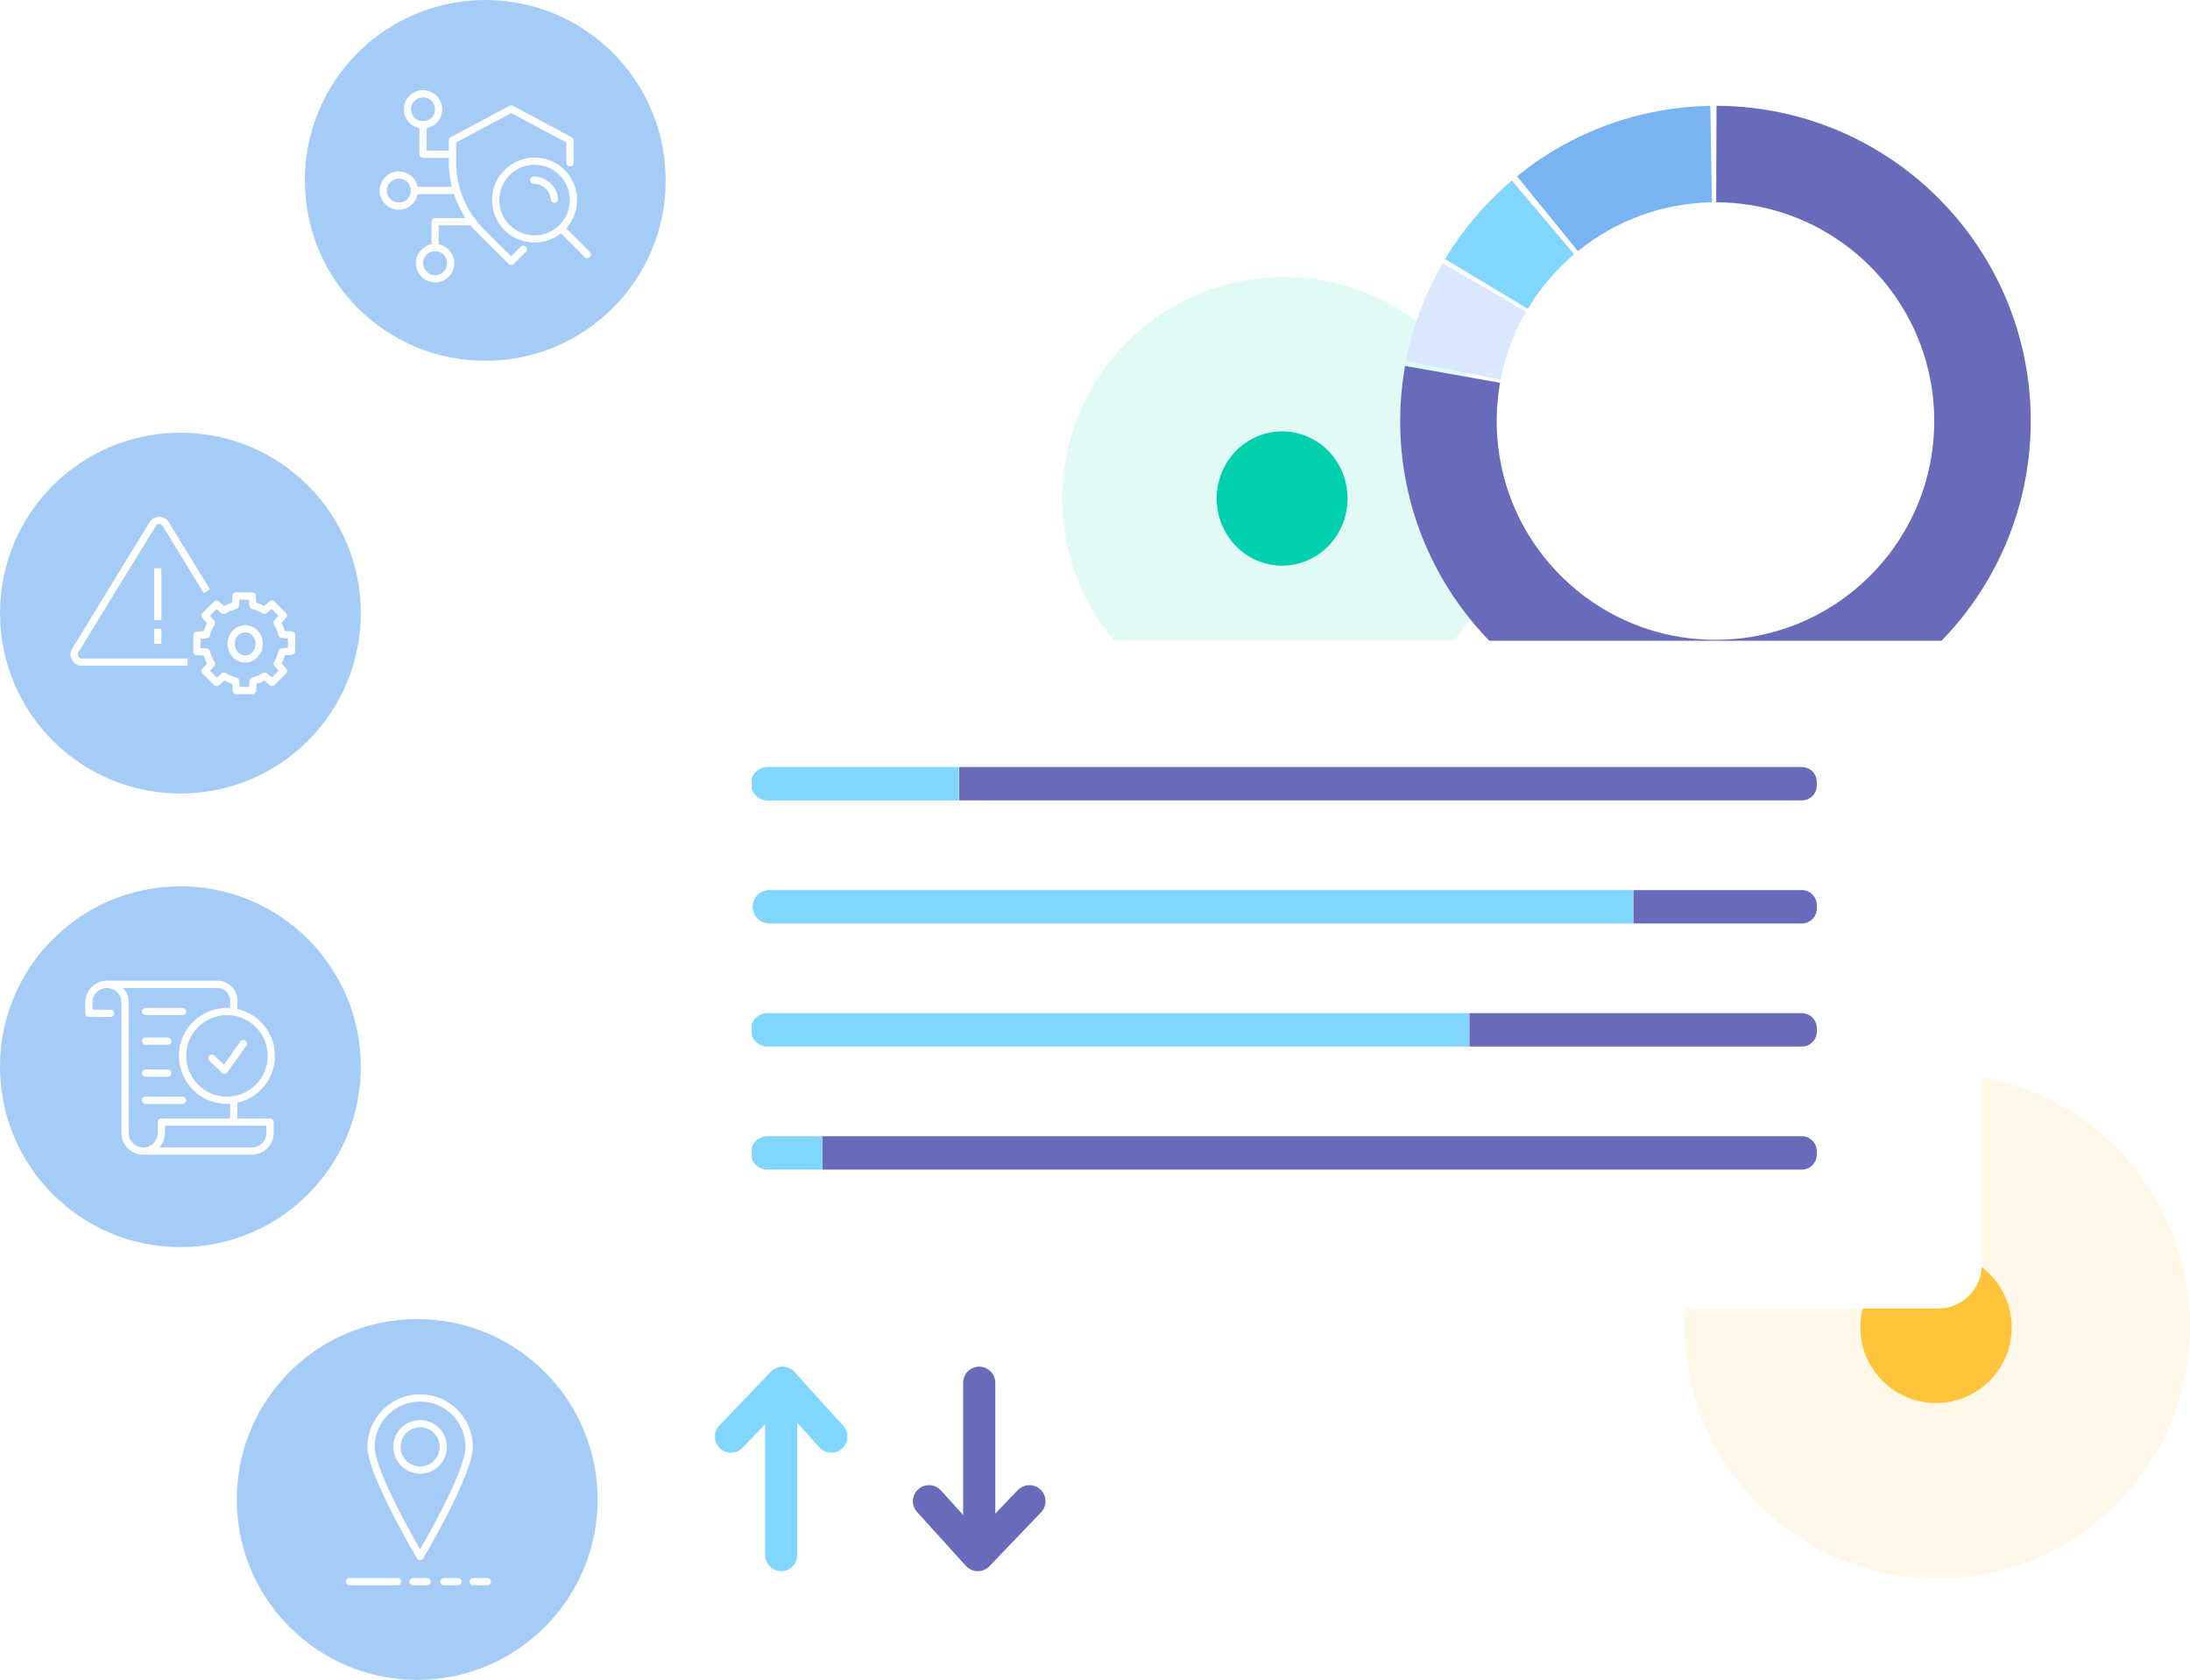<?xml version="1.0" encoding="UTF-8"?>
<svg id="Layer_2" data-name="Layer 2" xmlns="http://www.w3.org/2000/svg" xmlns:xlink="http://www.w3.org/1999/xlink" viewBox="0 0 605.84 464.77">
  <defs>
    <filter id="drop-shadow-1" x="150.84" y="162.11" width="413" height="215" filterUnits="userSpaceOnUse">
      <feOffset dx="2" dy="2"/>
      <feGaussianBlur result="blur" stdDeviation="5"/>
      <feFlood flood-color="#19254c" flood-opacity=".2"/>
      <feComposite in2="blur" operator="in"/>
      <feComposite in="SourceGraphic"/>
    </filter>
    <clipPath id="clippath">
      <rect x="207.97" y="212.21" width="294.62" height="111.38" fill="none"/>
    </clipPath>
  </defs>
  <g id="Enterprise_Platform" data-name="Enterprise Platform">
    <g id="Enterprise_Extension" data-name="Enterprise Extension">
      <g id="Group_18964" data-name="Group 18964">
        <g id="Group_18713" data-name="Group 18713">
          <g id="Group_11481" data-name="Group 11481">
            <circle id="Ellipse_321" data-name="Ellipse 321" cx="355.15" cy="137.92" r="61.27" fill="#00d0ad" isolation="isolate" opacity=".12"/>
            <ellipse id="Ellipse_322" data-name="Ellipse 322" cx="354.69" cy="137.92" rx="18.1" ry="18.57" fill="#00d0ad" isolation="isolate" opacity="1"/>
          </g>
          <g id="Group_18667" data-name="Group 18667">
            <g id="Group_18664" data-name="Group 18664">
              <path id="Path_11161" data-name="Path 11161" d="M428.08,59.12c12.82-10.42,28.76-16.22,45.28-16.49" fill="none" stroke="#78b3f2" stroke-width="26.7"/>
              <path id="Path_11162" data-name="Path 11162" d="M411.21,78.55c4.18-6.95,9.46-13.17,15.65-18.41" fill="none" stroke="#80d6ff" stroke-width="26.7"/>
              <path id="Path_11163" data-name="Path 11163" d="M402.04,102.47c1.56-8.07,4.46-15.83,8.59-22.94" fill="none" stroke="#d9e8ff" stroke-width="26.7"/>
              <path id="Path_11164" data-name="Path 11164" d="M474.81,42.62c40.8.14,73.76,33.32,73.62,74.12-.14,40.8-33.32,73.76-74.12,73.62-40.8-.14-73.76-33.32-73.62-74.12.01-4.25.4-8.49,1.14-12.67" fill="none" stroke="#676bba" stroke-width="26.7"/>
            </g>
          </g>
          <g id="Group_11480" data-name="Group 11480">
            <circle id="Ellipse_321-2" data-name="Ellipse 321-2" cx="535.95" cy="366.86" r="69.89" fill="#ffc43b" isolation="isolate" opacity=".12"/>
            <circle id="Ellipse_322-2" data-name="Ellipse 322-2" cx="535.58" cy="367.24" r="20.93" fill="#ffc43b" isolation="isolate" opacity="1"/>
          </g>
          <g id="Group_18670" data-name="Group 18670">
            <g filter="url(#drop-shadow-1)">
              <rect id="Rectangle_7154-2" data-name="Rectangle 7154-2" x="164.11" y="175.27" width="382.09" height="184.75" rx="12" ry="12" fill="#fff"/>
            </g>
            <g id="Group_18666" data-name="Group 18666">
              <g clip-path="url(#clippath)">
                <g id="Group_18665" data-name="Group 18665">
                  <path id="Path_11178" data-name="Path 11178" d="M265.27,221.45h-52.67c-2.55.14-4.74-1.81-4.88-4.36-.14-2.55,1.81-4.74,4.36-4.88.17,0,.34,0,.51,0h52.67v9.24Z" fill="#80d6ff"/>
                  <path id="Path_11179" data-name="Path 11179" d="M498.45,221.45h-233.1v-9.24h233.1c2.29,0,4.15,1.86,4.15,4.16v.94c0,2.29-1.86,4.14-4.15,4.14" fill="#676bba"/>
                  <path id="Path_11180" data-name="Path 11180" d="M227.46,323.6h-14.86c-2.55.15-4.74-1.8-4.89-4.35-.15-2.55,1.8-4.74,4.35-4.89.18-.01.36-.01.54,0h14.87v9.24Z" fill="#80d6ff"/>
                  <path id="Path_11181" data-name="Path 11181" d="M498.45,323.6H227.54v-9.24h270.9c2.29,0,4.15,1.86,4.15,4.15v.94c0,2.29-1.86,4.15-4.15,4.15Z" fill="#676bba"/>
                  <path id="Path_11182" data-name="Path 11182" d="M451.79,255.5h-239.19c-2.55-.14-4.51-2.33-4.36-4.88.13-2.35,2.01-4.23,4.36-4.36h239.19v9.24Z" fill="#80d6ff"/>
                  <path id="Path_11183" data-name="Path 11183" d="M498.45,255.5h-46.58v-9.24h46.58c2.29,0,4.15,1.86,4.15,4.16v.94c0,2.29-1.86,4.14-4.15,4.14" fill="#676bba"/>
                  <path id="Path_11184" data-name="Path 11184" d="M406.42,289.55h-193.82c-2.55.14-4.74-1.81-4.88-4.36-.14-2.55,1.81-4.74,4.36-4.88.17,0,.34,0,.51,0h193.83v9.24Z" fill="#80d6ff"/>
                  <path id="Path_11185" data-name="Path 11185" d="M498.45,289.55h-91.95v-9.24h91.95c2.29,0,4.15,1.86,4.15,4.16v.94c0,2.29-1.86,4.14-4.15,4.14" fill="#676bba"/>
                </g>
              </g>
            </g>
          </g>
          <g id="Group_18676" data-name="Group 18676">
            <g id="Group_18674" data-name="Group 18674">
              <line id="Line_126" data-name="Line 126" x1="216.1" y1="386.37" x2="216.1" y2="430.24" fill="none" stroke="#80d6ff" stroke-linecap="round" stroke-width="8.9"/>
              <path id="Path_11186" data-name="Path 11186" d="M202.21,397.46l14.28-14.9,13.5,14.9" fill="none" stroke="#80d6ff" stroke-linecap="round" stroke-linejoin="round" stroke-width="8.9"/>
            </g>
            <g id="Group_18675" data-name="Group 18675">
              <line id="Line_126-2" data-name="Line 126-2" x1="270.89" y1="426.42" x2="270.89" y2="382.55" fill="none" stroke="#676bba" stroke-linecap="round" stroke-width="8.9"/>
              <path id="Path_11186-2" data-name="Path 11186-2" d="M284.78,415.34l-14.28,14.9-13.5-14.9" fill="none" stroke="#676bba" stroke-linecap="round" stroke-linejoin="round" stroke-width="8.9"/>
            </g>
          </g>
        </g>
        <g id="Group_18963" data-name="Group 18963">
          <g id="Group_18685" data-name="Group 18685">
            <g id="Group_18644" data-name="Group 18644">
              <path id="Path_6628" data-name="Path 6628" d="M49.91,119.72c27.56,0,49.91,22.34,49.91,49.91s-22.34,49.91-49.91,49.91S0,197.2,0,169.63h0c0-27.56,22.34-49.91,49.91-49.91Z" fill="#a5ccf6"/>
            </g>
            <g id="Group_18699" data-name="Group 18699">
              <line id="Line_138" data-name="Line 138" x1="43.64" y1="157.23" x2="43.64" y2="171.56" fill="none" stroke="#fff" stroke-linejoin="round" stroke-width="2"/>
              <line id="Line_139" data-name="Line 139" x1="43.64" y1="173.95" x2="43.64" y2="178.13" fill="none" stroke="#fff" stroke-linejoin="round" stroke-width="2"/>
              <path id="Path_11192" data-name="Path 11192" d="M57.22,163.58l-11.4-18.63c-.38-.62-1.05-1-1.78-1h0c-.73,0-1.4.38-1.78,1l-21.45,35.03c-.61.99-.3,2.29.69,2.9.33.2.71.31,1.1.31h29.3" fill="none" stroke="#fff" stroke-width="2"/>
              <path id="Path_11193" data-name="Path 11193" d="M78.39,170.27l-3.17-3.15-2,1.74c-1-.62-2.1-1.07-3.25-1.34l-.2-2.64h-4.47s-.18,2.66-.18,2.66c-1.15.27-2.25.72-3.24,1.35l-2-1.73-3.15,3.17,1.74,2c-.62,1-1.07,2.1-1.34,3.25l-2.64.2v4.47s2.65.18,2.65.18c.27,1.15.72,2.25,1.35,3.24l-1.73,2,3.17,3.15,2-1.74c1,.62,2.1,1.07,3.25,1.34l.2,2.64h4.47s.18-2.65.18-2.65c1.15-.27,2.25-.72,3.24-1.35l2,1.73,3.15-3.17-1.74-2c.62-1,1.07-2.1,1.34-3.25l2.64-.2v-4.47s-2.65-.18-2.65-.18c-.27-1.15-.72-2.25-1.35-3.24l1.73-2.01Z" fill="none" stroke="#fff" stroke-linejoin="round" stroke-width="2"/>
              <ellipse id="Ellipse_443" data-name="Ellipse 443" cx="67.83" cy="178.13" rx="3.88" ry="4.18" fill="none" stroke="#fff" stroke-linejoin="round" stroke-width="2"/>
            </g>
          </g>
          <g id="Group_18893" data-name="Group 18893">
            <g id="Group_18874" data-name="Group 18874">
              <g id="Group_18644-2" data-name="Group 18644-2">
                <path id="Path_6628-2" data-name="Path 6628-2" d="M134.25,0c27.56,0,49.91,22.34,49.91,49.91s-22.34,49.91-49.91,49.91-49.91-22.34-49.91-49.91h0C84.34,22.34,106.68,0,134.25,0Z" fill="#a5ccf6"/>
              </g>
            </g>
            <g id="Group_18880-2" data-name="Group 18880-2">
              <path id="Path_11578" data-name="Path 11578" d="M117.03,25.93c-2.38,0-4.31,1.93-4.31,4.3s1.93,4.31,4.3,4.31c2.38,0,4.31-1.93,4.31-4.3h0c0-2.38-1.93-4.31-4.3-4.31Z" fill="none" stroke="#fff" stroke-linecap="round" stroke-linejoin="round" stroke-width="2"/>
              <path id="Path_11579" data-name="Path 11579" d="M120.37,68.51v-7.18h10.33" fill="none" stroke="#fff" stroke-linecap="round" stroke-linejoin="round" stroke-width="2"/>
              <path id="Path_11580" data-name="Path 11580" d="M120.37,77.12c-2.38,0-4.31-1.93-4.31-4.31s1.93-4.31,4.31-4.31,4.3,1.93,4.31,4.3c0,2.38-1.92,4.31-4.3,4.31h0Z" fill="none" stroke="#fff" stroke-linecap="round" stroke-linejoin="round" stroke-width="2"/>
              <line id="Line_151" data-name="Line 151" x1="126.11" y1="52.72" x2="114.63" y2="52.72" fill="none" stroke="#fff" stroke-linecap="round" stroke-linejoin="round" stroke-width="2"/>
              <path id="Path_11581" data-name="Path 11581" d="M106.02,52.72c0,2.38,1.93,4.31,4.3,4.31,2.38,0,4.31-1.93,4.31-4.3,0-2.38-1.93-4.31-4.3-4.31h0c-2.38,0-4.3,1.93-4.3,4.3Z" fill="none" stroke="#fff" stroke-linecap="round" stroke-linejoin="round" stroke-width="2"/>
              <path id="Path_11582" data-name="Path 11582" d="M144.77,68.97l-3.35,3.35-8.21-8.13c-5.17-5.15-8.07-12.15-8.05-19.45v-5.9l16.26-8.69,16.26,8.69v6.22" fill="none" stroke="#fff" stroke-linecap="round" stroke-linejoin="round" stroke-width="2"/>
              <line id="Line_152" data-name="Line 152" x1="155.29" y1="63.24" x2="162.47" y2="70.42" fill="none" stroke="#fff" stroke-linecap="round" stroke-linejoin="round" stroke-width="2"/>
              <circle id="Ellipse_459" data-name="Ellipse 459" cx="147.88" cy="55.35" r="10.76" fill="none" stroke="#fff" stroke-linecap="round" stroke-linejoin="round" stroke-width="2"/>
              <path id="Path_11583" data-name="Path 11583" d="M147.64,49.85c2.99,0,5.49,2.28,5.74,5.26" fill="none" stroke="#fff" stroke-linecap="round" stroke-linejoin="round" stroke-width="2"/>
              <path id="Path_11577" data-name="Path 11577" d="M117.03,34.54v8.13h8.13" fill="none" stroke="#fff" stroke-linecap="round" stroke-linejoin="round" stroke-width="2"/>
            </g>
          </g>
          <g id="Group_18683" data-name="Group 18683">
            <g id="Group_18646" data-name="Group 18646">
              <path id="Path_6628-3" data-name="Path 6628-3" d="M115.41,364.95c27.56,0,49.91,22.34,49.91,49.91s-22.34,49.91-49.91,49.91-49.91-22.34-49.91-49.91h0c0-27.56,22.34-49.91,49.91-49.91Z" fill="#a5ccf6"/>
            </g>
            <g>
              <path id="Path_11187" data-name="Path 11187" d="M129.79,400.3c0,7.49-13.57,30.35-13.57,30.35,0,0-13.57-22.85-13.57-30.35.01-7.49,6.1-13.56,13.6-13.54,7.47.01,13.53,6.07,13.54,13.54Z" fill="none" stroke="#fff" stroke-linejoin="round" stroke-width="2"/>
              <path id="Path_11188" data-name="Path 11188" d="M122.63,400.3c0,3.54-2.87,6.41-6.41,6.41-3.54,0-6.41-2.87-6.41-6.41s2.87-6.41,6.41-6.41h0c3.54,0,6.41,2.87,6.41,6.41Z" fill="none" stroke="#fff" stroke-linejoin="round" stroke-width="2"/>
              <path id="Path_11189" data-name="Path 11189" d="M96.68,437.59h13.31" fill="none" stroke="#fff" stroke-linecap="round" stroke-width="2"/>
              <line id="Line_128" data-name="Line 128" x1="114.26" y1="437.59" x2="118.18" y2="437.59" fill="none" stroke="#fff" stroke-linecap="round" stroke-linejoin="round" stroke-width="2"/>
              <line id="Line_129" data-name="Line 129" x1="122.78" y1="437.59" x2="126.7" y2="437.59" fill="none" stroke="#fff" stroke-linecap="round" stroke-linejoin="round" stroke-width="2"/>
              <line id="Line_130" data-name="Line 130" x1="130.91" y1="437.59" x2="134.83" y2="437.59" fill="none" stroke="#fff" stroke-linecap="round" stroke-linejoin="round" stroke-width="2"/>
            </g>
          </g>
          <g id="Group_18684" data-name="Group 18684">
            <g id="Group_18645" data-name="Group 18645">
              <path id="Path_6628-4" data-name="Path 6628-4" d="M49.91,245.22c27.56,0,49.91,22.34,49.91,49.91s-22.34,49.91-49.91,49.91S0,322.7,0,295.13h0c0-27.56,22.34-49.91,49.91-49.91Z" fill="#a5ccf6"/>
            </g>
            <g id="Group_18698" data-name="Group 18698">
              <line id="Line_131" data-name="Line 131" x1="64.67" y1="310.44" x2="64.67" y2="304.24" fill="none" stroke="#fff" stroke-linecap="round" stroke-linejoin="round" stroke-width="2"/>
              <path id="Path_11190" data-name="Path 11190" d="M29.58,272.34h30.08c2.51-.22,4.73,1.59,5.01,4.09v2.6" fill="none" stroke="#fff" stroke-linecap="round" stroke-linejoin="round" stroke-width="2"/>
              <path id="Path_11191" data-name="Path 11191" d="M39.61,318.46h30.08c2.77,0,5.01-2.24,5.01-5.01h0v-3.01h-30.08v3.01c0,2.77-2.24,5.01-5.01,5.01h0c-2.77,0-5.01-2.24-5.01-5.01h0v-36.09c0-2.77-2.24-5.01-5.01-5.01h0c-2.77,0-5.01,2.24-5.01,5.01h0v3.01h6.01" fill="none" stroke="#fff" stroke-linecap="round" stroke-linejoin="round" stroke-width="2"/>
              <circle id="Ellipse_442" data-name="Ellipse 442" cx="62.78" cy="292.13" r="12.28" fill="none" stroke="#fff" stroke-linecap="round" stroke-linejoin="round" stroke-width="2"/>
              <line id="Line_132" data-name="Line 132" x1="67.33" y1="288.73" x2="62.09" y2="296.06" fill="none" stroke="#fff" stroke-linecap="round" stroke-linejoin="round" stroke-width="2"/>
              <line id="Line_133" data-name="Line 133" x1="62.09" y1="296.06" x2="58.62" y2="292.76" fill="none" stroke="#fff" stroke-linecap="round" stroke-linejoin="round" stroke-width="2"/>
              <line id="Line_134" data-name="Line 134" x1="40.26" y1="279.85" x2="50.5" y2="279.85" fill="none" stroke="#fff" stroke-linecap="round" stroke-linejoin="round" stroke-width="2"/>
              <line id="Line_135" data-name="Line 135" x1="40.26" y1="288.04" x2="46.4" y2="288.04" fill="none" stroke="#fff" stroke-linecap="round" stroke-linejoin="round" stroke-width="2"/>
              <line id="Line_136" data-name="Line 136" x1="40.26" y1="296.91" x2="46.4" y2="296.91" fill="none" stroke="#fff" stroke-linecap="round" stroke-linejoin="round" stroke-width="2"/>
              <line id="Line_137" data-name="Line 137" x1="40.26" y1="304.42" x2="50.5" y2="304.42" fill="none" stroke="#fff" stroke-linecap="round" stroke-linejoin="round" stroke-width="2"/>
            </g>
          </g>
        </g>
      </g>
    </g>
  </g>
</svg>